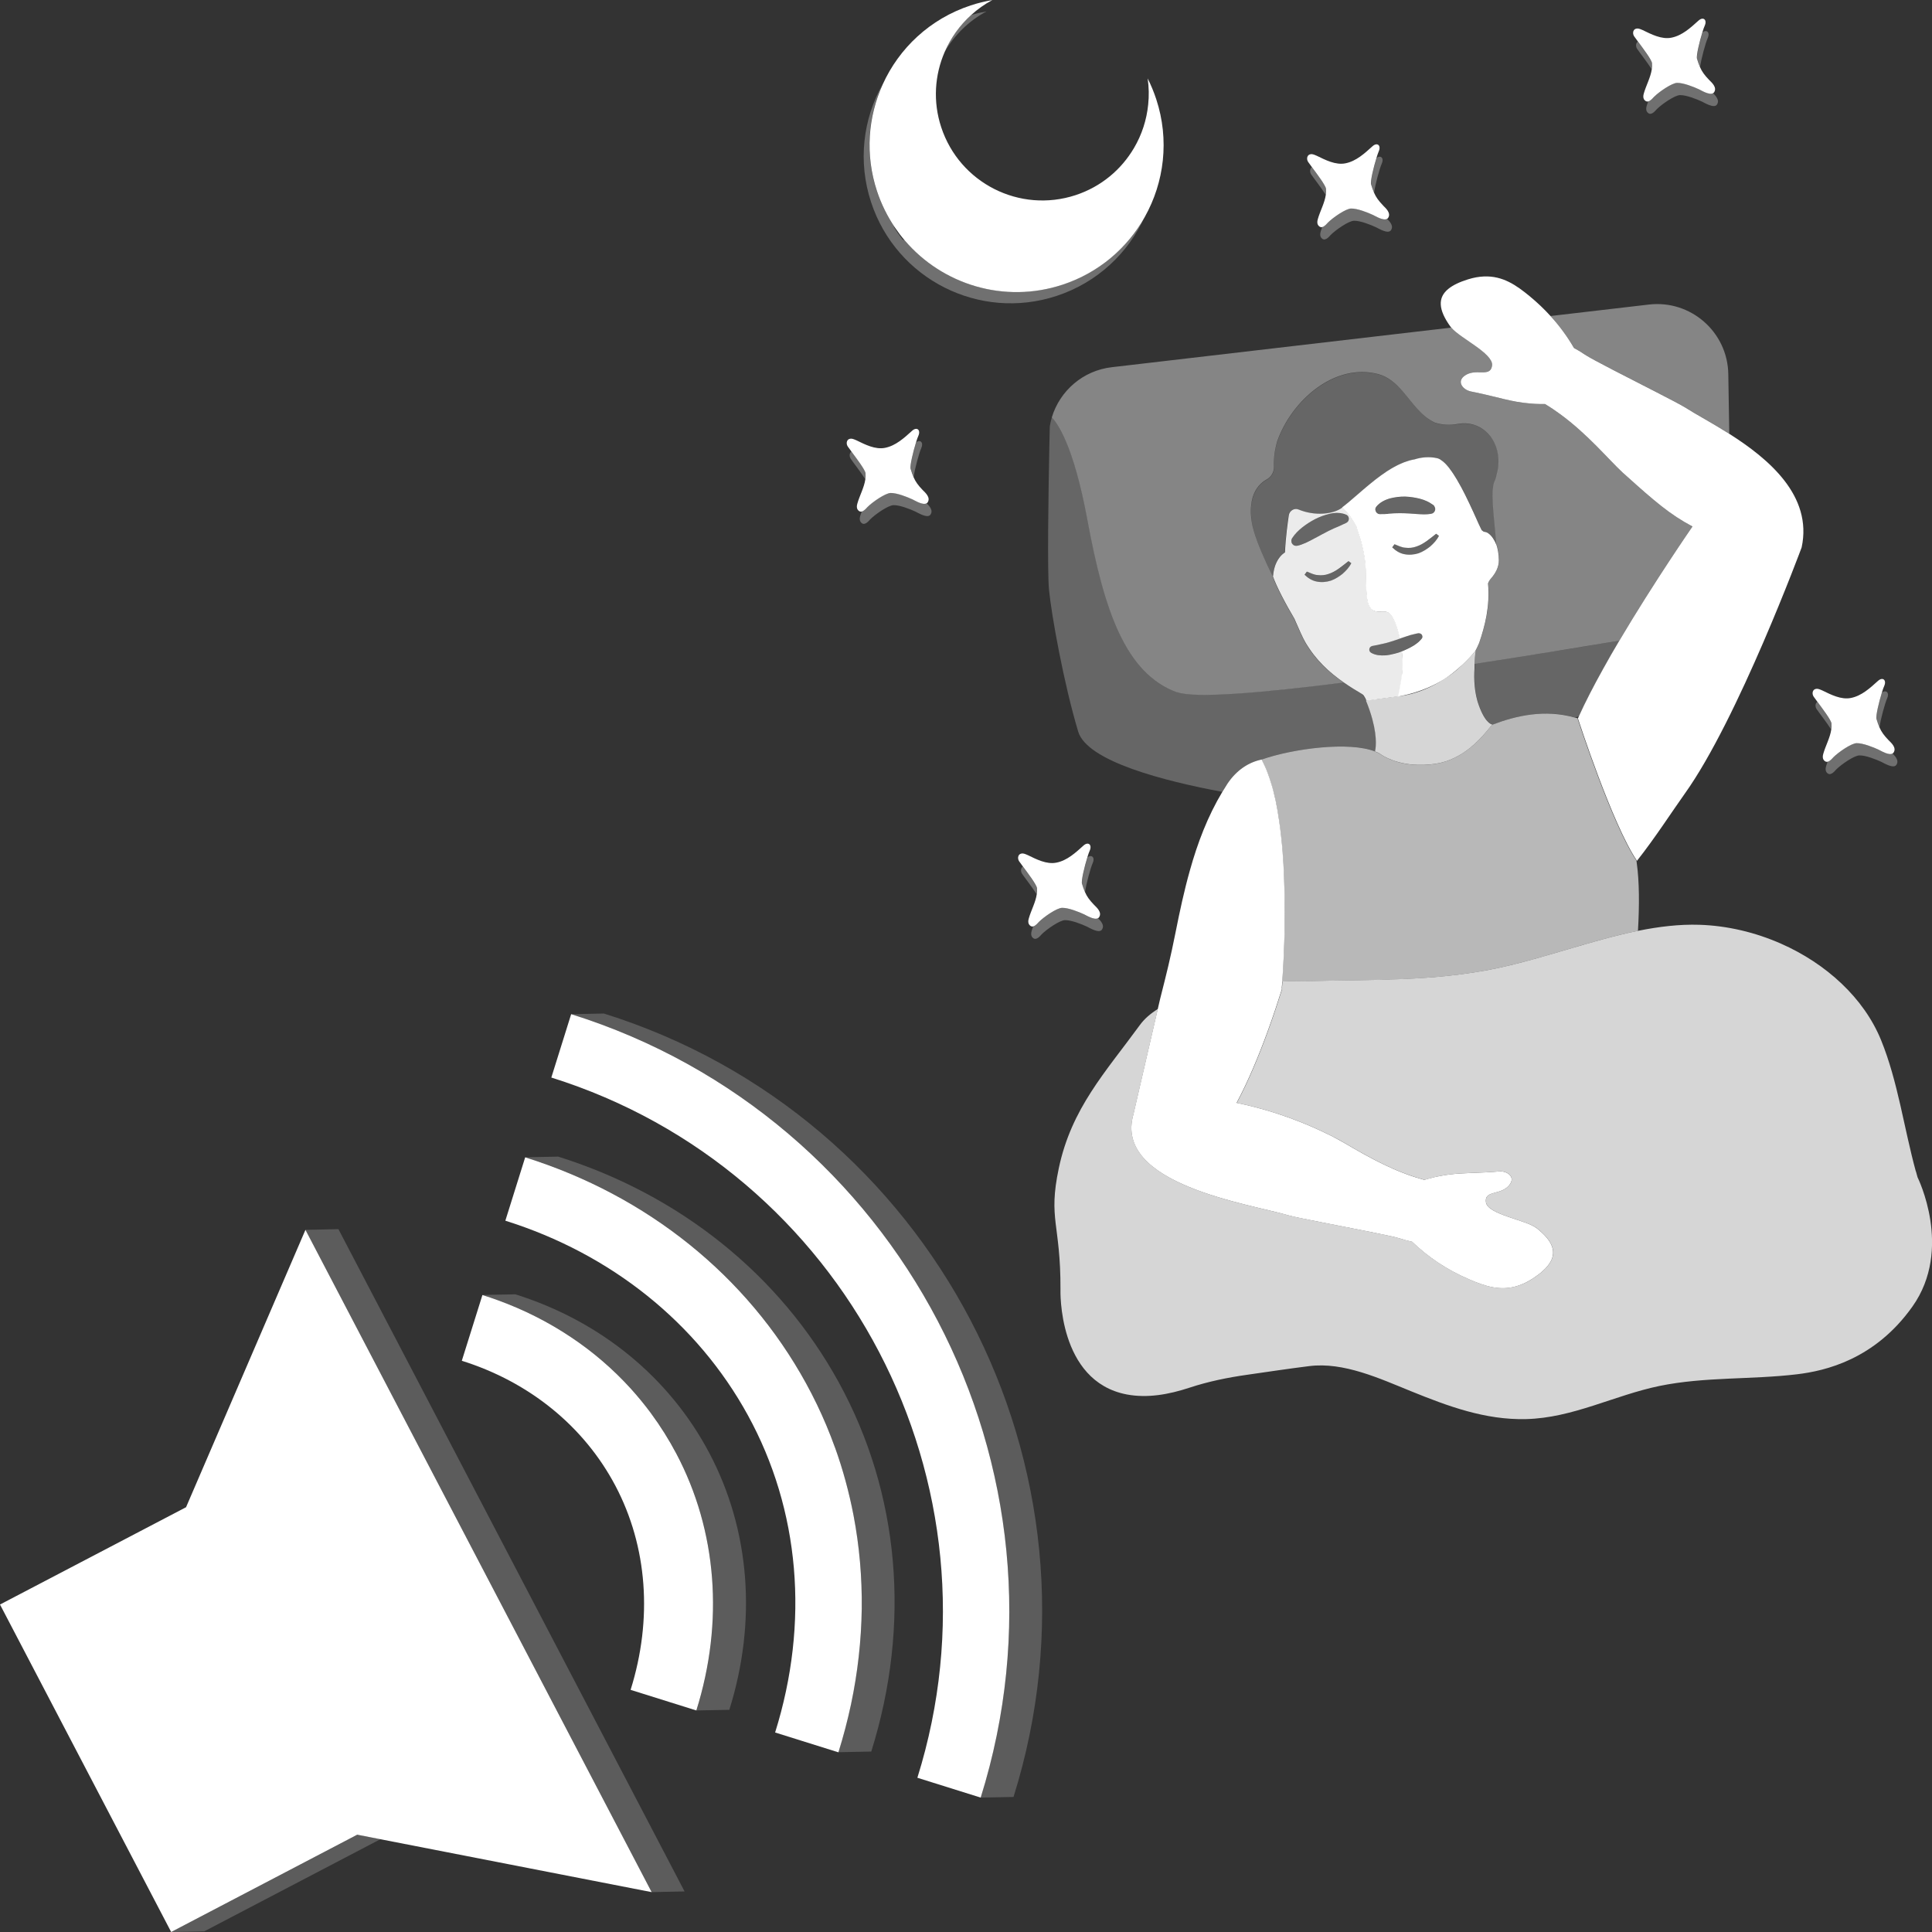 <svg viewBox="0 0 300 300" xmlns="http://www.w3.org/2000/svg"><rect x="0" y="0" width="300" height="300" fill="#333333" stroke="none"/><g fill="#fff"><path d="m 263.83 13.87 c -.85 -.4 -2.44 -1.03 -3.42 -1.01 -.79 .01 -2.79 1.39 -3.62 2.2 -.11 .11 -.47 .58 -.86 .68 -.08 .22 -.16 .44 -.22 .65 -.07 .24 -.25 .88 .28 1.21 .52 .32 1.12 -.49 1.26 -.63 .82 -.82 2.82 -2.19 3.62 -2.2 .98 -.02 2.58 .62 3.42 1.01 .32 .15 1.85 1.1 2.3 .48 .51 -.7 -.21 -1.41 -.6 -1.81 -.56 .35 -1.86 -.45 -2.16 -.59 z" opacity=".3"/><path d="m 256.51 9.82 c -.05 -.52 -1.35 -2.24 -2.18 -3.36 -.36 .23 -.35 .76 -.13 1.11 .36 .54 1.58 2.09 2.27 3.18 .04 -.31 .07 -.62 .03 -.93 z" opacity=".3"/><path d="m 263.52 9.12 c .16 .52 .3 .94 .47 1.31 .15 -1.25 .87 -3.84 1.19 -4.53 .38 -.85 -.14 -1.37 -.81 -.9 -.44 1.42 -.98 3.65 -.84 4.12 z" opacity=".3"/><path d="m 246.11 55.06 c 1.1 .74 6.6 3.52 10.79 5.67 .01 .01 .03 .01 .04 .02 2.31 1.19 4.22 2.18 4.76 2.53 1.58 1.01 4.12 2.36 6.82 4.07 l -.15 -9.25 c -.1 -6.55 -5.84 -11.57 -12.34 -10.81 l -15.26 1.78 c 1.4 1.54 2.6 3.19 3.64 4.96 .52 .28 1.08 .62 1.7 1.03 z" opacity=".4"/><path d="m 182.76 107.47 c 2.73 1.01 13.24 .12 25.87 -1.49 -2.3 -1.6 -4.38 -3.5 -5.99 -6.27 -.36 -.63 -1.03 -2.11 -1.65 -3.55 .01 0 .01 .01 .02 .01 -1.39 -2.35 -2.84 -5.04 -3.47 -6.88 -.28 -.56 -.56 -1.13 -.83 -1.72 -1.08 -2.33 -2.07 -4.79 -2.34 -6.54 -.15 -.95 -.17 -1.77 -.1 -2.48 .17 -1.9 .97 -3.02 1.79 -3.68 .22 -.17 .43 -.32 .64 -.43 .7 -.39 1.13 -1.12 1.11 -1.91 -.05 -1.37 .14 -2.73 .52 -4.02 2.24 -6.32 8.92 -12.25 15.76 -10.4 1.57 .45 2.7 1.49 3.73 2.68 1.53 1.76 2.84 3.85 5 4.84 1.12 .36 2.34 .43 3.54 .2 3.33 -.62 6.14 1.88 6.32 5.48 .01 .28 .01 .57 -.01 .86 v .01 c -.02 .29 -.05 .58 -.11 .88 -.01 .07 -.04 .15 -.05 .22 -.05 .23 -.1 .46 -.16 .7 -.09 .32 -.2 .64 -.34 .96 -.12 .29 -.18 .7 -.22 1.19 -.08 1.22 .06 2.98 .23 4.78 .12 1.25 .25 2.51 .33 3.62 0 -.03 -.01 -.06 -.01 -.1 .26 .73 .42 1.6 .42 2.54 .01 1.12 -.57 2.09 -1.21 2.82 -.24 .27 -.38 .53 -.47 .78 .32 3.57 -.46 6.55 -1.38 9.25 0 0 -.45 1.04 -.65 1.32 .04 -.05 .08 -.1 .12 -.15 -.13 .73 -.17 1.53 -.19 2.1 8.21 -1.25 16.13 -2.55 22.47 -3.61 5.39 -9.1 11.36 -17.73 11.36 -17.73 -3.47 -1.82 -5.96 -3.98 -10.23 -7.82 -.22 -.2 -.44 -.39 -.66 -.59 -2.18 -2.03 -5.36 -5.89 -9.67 -9.04 -.75 -.55 -1.52 -1.07 -2.34 -1.56 -.49 0 -1.01 0 -1.57 -.03 -.28 -.01 -.53 -.04 -.78 -.06 -2.86 -.23 -4.8 -.95 -8.37 -1.7 -.26 -.05 -.5 -.11 -.78 -.16 -.68 -.14 -1.31 -.58 -1.51 -1.12 -.17 -.45 -.05 -.95 .62 -1.39 .18 -.12 .36 -.2 .54 -.27 1.65 -.62 3.44 .5 3.64 -1.33 .08 -1.86 -4.92 -4.14 -6.34 -5.81 l -52.73 6.15 c -4.49 .52 -8.05 3.68 -9.3 7.77 .84 .86 3.37 4.27 5.51 15.86 2.61 14.14 5.91 23.88 13.91 26.83 z" opacity=".4"/><path d="m 231.11 82.81 c -.09 -.05 -.18 -.11 -.27 -.14 -.02 -.01 -.03 -.01 -.05 -.02 -.12 -.04 -.24 -.07 -.37 -.08 -.01 0 -.03 -.01 -.05 -.02 -.06 -.04 -.16 -.11 -.24 -.18 -.02 -.02 -.03 -.03 -.04 -.04 -.01 -.02 -.03 -.03 -.04 -.05 -.11 -.21 -.26 -.52 -.43 -.9 -.11 -.24 -.23 -.51 -.36 -.8 v -.01 c -.11 -.25 -.23 -.52 -.36 -.79 -.02 -.05 -.05 -.11 -.07 -.16 -.39 -.86 -.85 -1.83 -1.33 -2.8 -.39 -.78 -.81 -1.57 -1.24 -2.29 0 0 0 0 0 -.01 -.39 -.65 -.78 -1.26 -1.18 -1.77 0 0 0 0 0 -.01 -.15 -.2 -.31 -.38 -.46 -.55 -.02 -.03 -.05 -.05 -.07 -.08 -.13 -.14 -.26 -.26 -.39 -.37 -.04 -.03 -.08 -.07 -.11 -.1 -.12 -.1 -.24 -.18 -.35 -.25 -.04 -.02 -.08 -.05 -.12 -.08 -.15 -.08 -.3 -.14 -.45 -.17 -.61 -.13 -1.2 -.17 -1.78 -.13 s -1.14 .14 -1.69 .32 h -.01 c -.27 .04 -.54 .11 -.81 .18 -.09 .03 -.18 .06 -.27 .09 -.19 .06 -.37 .12 -.56 .19 -.1 .04 -.21 .09 -.31 .13 -.17 .07 -.35 .15 -.52 .23 -.11 .05 -.21 .11 -.32 .16 -.17 .09 -.35 .18 -.52 .28 -.1 .06 -.2 .11 -.3 .17 -.18 .11 -.37 .22 -.55 .34 -.09 .06 -.17 .11 -.26 .17 -.2 .14 -.4 .27 -.6 .42 -.06 .04 -.12 .09 -.19 .13 -.24 .18 -.48 .35 -.72 .54 -.02 .01 -.04 .03 -.06 .04 -.33 .26 -.66 .52 -.98 .79 -.14 .12 -.28 .23 -.42 .35 -.19 .16 -.38 .32 -.57 .48 -.17 .15 -.35 .3 -.52 .45 -.12 .1 -.24 .21 -.36 .31 -.44 .38 -.87 .75 -1.27 1.09 -.01 .01 -.02 .02 -.03 .03 -.16 .14 -.32 .27 -.48 .39 -.04 .03 -.07 .06 -.11 .09 -.14 .12 -.28 .22 -.42 .33 -.03 .02 -.06 .05 -.09 .07 .81 .79 1.6 1.8 2.24 3.08 -.07 .02 .77 2.27 .7 2.29 0 0 .62 2.07 .71 4.27 v .01 c 0 .19 .01 .37 .01 .56 v .1 .02 c .01 .59 .02 1.17 .04 1.75 0 .11 .01 .22 .02 .32 .03 .6 .07 1.19 .15 1.79 .1 .75 .36 1.59 1.05 1.88 .68 .28 1.53 -.08 2.19 .25 .37 .19 .61 .55 .8 .92 .22 .42 .42 .91 .59 1.44 s .32 1.11 .45 1.7 c .33 -.11 .67 -.22 1 -.34 .44 -.16 .91 -.29 1.39 -.39 .17 -.04 .33 -.08 .5 -.1 h .03 c .09 -.01 .18 .01 .27 .05 .04 .02 .09 .04 .13 .07 .06 .05 .1 .1 .13 .16 s .05 .13 .06 .19 c .01 .07 0 .14 -.02 .2 -.02 .07 -.05 .13 -.1 .18 -.12 .14 -.24 .28 -.37 .4 s -.26 .24 -.4 .34 c -.14 .11 -.28 .2 -.43 .3 -.14 .09 -.29 .18 -.45 .26 -.15 .08 -.31 .16 -.47 .24 -.32 .15 -.64 .3 -.96 .43 .05 .41 .08 .81 .09 1.2 .03 .6 .03 1.17 0 1.68 -.02 .22 -.05 .48 -.08 .75 -.19 1.43 -.59 3.33 -.6 3.37 l .19 -.03 c 2.11 -.39 4.59 -1.16 7.01 -2.67 .09 -.06 .18 -.13 .28 -.19 .75 -.51 1.52 -1.13 2.29 -1.83 .06 -.06 .12 -.1 .18 -.16 .67 -.62 1.34 -1.31 2 -2.11 .2 -.28 .65 -1.32 .65 -1.32 .92 -2.7 1.69 -5.68 1.38 -9.25 .09 -.25 .23 -.51 .47 -.78 .64 -.73 1.22 -1.7 1.21 -2.82 -.01 -.94 -.16 -1.81 -.42 -2.54 0 .03 .01 .06 .01 .1 -.14 -.39 -.33 -.71 -.52 -1 -.22 -.32 -.46 -.57 -.72 -.74 z m -15.55 -3.02 c -.39 .03 -.79 .05 -1.25 .04 h -.06 c -.15 0 -.3 -.06 -.43 -.16 -.1 -.08 -.16 -.19 -.21 -.31 -.05 -.14 -.07 -.29 -.03 -.43 .03 -.09 .07 -.17 .13 -.25 .14 -.17 .28 -.32 .45 -.45 .32 -.27 .69 -.47 1.07 -.63 .19 -.08 .39 -.14 .58 -.2 .38 -.1 .76 -.17 1.14 -.22 .42 -.05 .84 -.08 1.25 -.07 .79 .03 1.56 .15 2.3 .34 .37 .1 .73 .22 1.07 .38 .27 .12 .53 .28 .78 .45 .07 .05 .14 .09 .21 .14 .11 .08 .18 .2 .23 .33 .02 .06 .05 .11 .06 .17 .04 .24 -.04 .47 -.19 .63 -.05 .06 -.11 .1 -.17 .14 -.04 .03 -.1 .04 -.14 .05 -.05 .02 -.09 .05 -.14 .05 h -.01 c -.38 .06 -.74 .08 -1.09 .08 -.19 0 -.37 -.01 -.55 -.02 -.16 -.01 -.32 -.02 -.47 -.03 -.22 -.02 -.42 -.02 -.63 -.04 -.44 -.03 -.89 -.07 -1.32 -.08 -.5 -.02 -.99 -.02 -1.47 0 -.13 .01 -.27 0 -.4 .02 -.23 .02 -.46 .04 -.7 .05 z m 6.57 5.03 c -.55 .44 -1.15 .83 -1.85 1.09 -.7 .22 -1.48 .29 -2.22 .14 -.75 -.14 -1.38 -.57 -1.88 -1.06 l .36 -.48 c .59 .23 1.12 .51 1.7 .54 .56 .07 1.13 .02 1.68 -.18 1.13 -.36 2.09 -1.21 3.09 -1.99 l .43 .32 c -.32 .65 -.79 1.15 -1.32 1.62 z"/><path d="m 213.71 116.76 c .17 .07 .34 .15 .49 .23 .01 .01 1.81 1.46 5.22 1.74 1.02 .08 2.18 .07 3.49 -.13 2.16 -.33 3.93 -1.33 5.31 -2.43 2.08 -1.66 3.27 -3.53 3.54 -3.65 -.26 -.04 -1.31 -.41 -2.32 -3.57 -.03 -.1 -.05 -.21 -.08 -.31 -.19 -.69 -.3 -1.4 -.37 -2.11 -.09 -.95 -.09 -1.88 -.03 -2.72 0 0 0 -.29 .01 -.72 .02 -.56 .07 -1.37 .19 -2.1 -.04 .05 -.08 .1 -.12 .15 -.66 .8 -1.33 1.48 -2 2.11 0 0 -.06 .06 -.16 .16 -.3 .29 -.99 .92 -1.74 1.44 -.2 .14 -.39 .26 -.58 .39 -.07 .05 -.14 .1 -.2 .14 -.02 .02 -.05 .03 -.07 .04 -2.55 1.67 -4.81 2.3 -6.09 2.54 -.07 .01 -.16 .03 -.23 .04 -.04 .01 -.07 .01 -.1 .02 -.16 .03 -.29 .04 -.4 .06 -.02 0 -.05 .01 -.07 .01 -.12 .01 -.2 .02 -.25 .02 s 0 0 0 0 c -.03 0 -.06 0 -.06 0 l -4.99 .67 c .45 1.09 .77 2.06 1 2.91 .84 3.11 .48 4.72 .41 4.98 l .06 .03 .12 .06 z" opacity=".8"/><path d="m 217.72 104.75 c .04 -.27 .07 -.53 .08 -.75 .04 -.5 .03 -1.07 0 -1.68 -.02 -.39 -.05 -.79 -.09 -1.2 -.04 .02 -.08 .03 -.12 .05 -.12 .05 -.23 .1 -.36 .14 -.23 .08 -.47 .13 -.71 .2 -.45 .12 -.91 .21 -1.39 .25 -.36 .03 -.75 .02 -1.12 -.03 -.19 -.03 -.38 -.07 -.56 -.13 -.19 -.06 -.37 -.14 -.54 -.24 -.14 -.08 -.25 -.22 -.28 -.39 -.04 -.23 .06 -.46 .25 -.58 .02 -.01 .05 -.02 .07 -.03 .05 -.02 .09 -.05 .14 -.06 h .02 l .06 -.01 c .37 -.07 .72 -.14 1.07 -.22 .21 -.05 .42 -.09 .64 -.14 .29 -.06 .57 -.14 .87 -.23 .29 -.09 .58 -.18 .88 -.28 .26 -.08 .52 -.18 .78 -.27 -.12 -.59 -.27 -1.17 -.45 -1.7 -.17 -.53 -.37 -1.02 -.59 -1.44 -.19 -.37 -.43 -.73 -.8 -.92 -.66 -.33 -1.51 .03 -2.19 -.25 -.7 -.29 -.95 -1.13 -1.05 -1.88 -.08 -.59 -.12 -1.19 -.15 -1.79 -.01 -.11 -.01 -.22 -.02 -.32 -.02 -.58 -.03 -1.17 -.04 -1.75 0 -.01 0 -.01 0 -.02 0 -.03 0 -.07 0 -.1 0 -.19 -.01 -.38 -.01 -.56 -.09 -2.2 -.71 -4.27 -.71 -4.27 .07 -.02 -.77 -2.27 -.7 -2.29 -.64 -1.29 -1.43 -2.3 -2.24 -3.08 -.03 .02 -.06 .04 -.08 .06 -1.39 1.03 -4.23 1.32 -6.76 .27 -.66 -.27 -1.4 .21 -1.5 .92 -.16 1.16 -.47 3.21 -.59 5.74 -.59 .39 -1.01 .92 -1.3 1.52 -.33 .68 -.5 1.44 -.55 2.2 -.03 -.07 -.07 -.14 -.1 -.2 .64 1.84 2.08 4.53 3.47 6.88 -.01 0 -.01 -.01 -.02 -.01 .62 1.44 1.28 2.92 1.65 3.55 1.62 2.77 3.69 4.67 5.99 6.27 .93 .65 1.9 1.25 2.89 1.83 .13 .07 .29 .3 .46 .63 .05 .12 .1 .24 .15 .36 l 4.99 -.67 c .01 -.04 .41 -1.94 .6 -3.37 z m -16.28 -20.01 s 0 0 0 0 c -.2 .04 -.41 .01 -.59 -.1 -.01 -.01 -.01 -.01 -.02 -.02 h .01 s 0 0 0 0 c -.17 -.12 -.28 -.29 -.31 -.48 0 -.02 0 -.03 0 -.05 -.01 -.08 -.02 -.16 0 -.24 .02 -.1 .05 -.19 .11 -.28 .43 -.67 .98 -1.2 1.58 -1.68 .61 -.47 1.26 -.9 1.97 -1.27 .71 -.36 1.47 -.65 2.29 -.84 .2 -.05 .41 -.08 .62 -.11 .64 -.07 1.31 -.02 1.94 .26 .14 .06 .26 .17 .33 .32 .09 .17 .09 .36 .04 .53 -.06 .17 -.18 .31 -.35 .4 l -.08 .04 c -.32 .16 -.62 .3 -.92 .43 s -.59 .26 -.89 .38 c -.3 .13 -.6 .27 -.89 .42 -.3 .15 -.6 .31 -.9 .47 l -1.85 .99 c -.25 .13 -.5 .25 -.75 .37 -.25 .1 -.5 .2 -.75 .3 -.19 .06 -.38 .12 -.57 .16 z m 7.08 4.33 c -.55 .44 -1.15 .83 -1.85 1.09 -.7 .22 -1.48 .3 -2.22 .14 -.75 -.14 -1.38 -.57 -1.88 -1.06 l .36 -.48 c .59 .23 1.12 .51 1.7 .54 .56 .07 1.13 .02 1.68 -.18 1.13 -.36 2.09 -1.21 3.09 -1.99 l .43 .32 c -.32 .65 -.79 1.15 -1.32 1.62 z" opacity=".9"/><path d="m 198.19 87.3 s 0 0 0 0 c .29 -.6 .71 -1.12 1.3 -1.52 .13 -2.53 .43 -4.57 .6 -5.74 .1 -.71 .85 -1.2 1.5 -.92 2.53 1.06 5.37 .77 6.76 -.27 .05 -.04 .11 -.09 .17 -.13 .14 -.1 .28 -.21 .42 -.33 .04 -.03 .07 -.06 .11 -.09 .16 -.13 .31 -.26 .48 -.39 .01 -.01 .02 -.02 .03 -.03 .4 -.34 .83 -.71 1.27 -1.09 .12 -.1 .24 -.21 .36 -.31 .17 -.15 .34 -.3 .52 -.45 .19 -.16 .38 -.32 .57 -.48 .14 -.12 .28 -.23 .42 -.35 .07 -.05 .13 -.11 .19 -.16 .26 -.21 .52 -.42 .79 -.63 .02 -.01 .04 -.03 .06 -.04 .24 -.18 .48 -.36 .72 -.54 .06 -.05 .12 -.09 .19 -.13 .2 -.14 .4 -.28 .6 -.42 .09 -.06 .17 -.11 .26 -.17 .18 -.12 .36 -.23 .55 -.34 .1 -.06 .2 -.12 .3 -.17 .17 -.1 .35 -.19 .52 -.28 .11 -.05 .21 -.11 .32 -.16 .17 -.08 .35 -.16 .52 -.23 .1 -.04 .21 -.09 .31 -.13 .19 -.07 .37 -.13 .56 -.19 l .27 -.09 c .27 -.08 .54 -.14 .81 -.18 h .01 c .55 -.17 1.11 -.28 1.69 -.32 s 1.17 0 1.78 .13 c .15 .03 .3 .09 .45 .17 .04 .02 .08 .05 .12 .08 .12 .07 .24 .15 .35 .25 .04 .03 .08 .06 .11 .1 .13 .11 .26 .24 .39 .37 .02 .03 .05 .05 .07 .08 .15 .17 .31 .35 .46 .55 .4 .51 .79 1.11 1.18 1.77 v .01 c .43 .72 .84 1.51 1.24 2.29 .49 .97 .94 1.94 1.33 2.8 .02 .05 .05 .11 .07 .16 .13 .27 .25 .54 .36 .79 v .01 c 0 .01 .01 .01 .01 .02 0 0 0 -.01 -.01 -.01 .13 .29 .25 .56 .36 .8 .17 .38 .32 .69 .43 .9 .01 .02 .03 .03 .04 .05 s .03 .03 .04 .04 c .07 .07 .17 .15 .24 .18 .03 .01 .05 .02 .05 .02 .13 .01 .25 .03 .37 .08 .02 .01 .03 .01 .05 .02 .09 .04 .18 .09 .27 .14 .14 .09 .28 .19 .41 .33 .11 .12 .21 .27 .31 .41 .2 .29 .38 .61 .52 1 -.08 -1.11 -.21 -2.37 -.33 -3.62 -.17 -1.8 -.31 -3.56 -.23 -4.78 .03 -.5 .1 -.91 .22 -1.19 .13 -.32 .24 -.65 .34 -.96 .07 -.24 .12 -.47 .16 -.7 .02 -.07 .04 -.15 .05 -.22 .05 -.3 .09 -.59 .11 -.88 v -.01 c .02 -.29 .02 -.58 .01 -.86 -.18 -3.6 -2.99 -6.1 -6.32 -5.48 -1.21 .22 -2.43 .15 -3.54 -.2 -2.16 -1 -3.47 -3.08 -5 -4.84 -1.03 -1.19 -2.17 -2.23 -3.73 -2.68 -6.84 -1.85 -13.52 4.07 -15.76 10.4 -.39 1.29 -.57 2.65 -.52 4.02 .03 .79 -.41 1.52 -1.11 1.91 -.21 .11 -.42 .26 -.64 .43 -.81 .65 -1.61 1.78 -1.79 3.68 -.06 .71 -.04 1.53 .1 2.48 .27 1.75 1.25 4.21 2.34 6.54 .27 .59 .55 1.16 .83 1.72 .03 .07 .07 .14 .1 .2 .05 -.76 .22 -1.53 .55 -2.2 z" opacity=".25"/><path d="m 228.98 103.81 c -.06 .84 -.06 1.77 .03 2.72 .07 .71 .17 1.42 .37 2.11 .03 .1 .04 .21 .08 .31 1.01 3.16 2.07 3.52 2.32 3.57 0 0 .01 -.01 .01 -.01 3.69 -1.41 8.1 -2.41 12.77 -1.1 h .01 l .62 -.18 c 1.02 -2.26 2.32 -4.78 3.77 -7.37 .81 -1.45 1.66 -2.93 2.52 -4.39 -6.34 1.07 -14.26 2.36 -22.47 3.61 -.02 .43 -.01 .72 -.01 .72 z" opacity=".25"/><path d="m 212.13 108.79 c -.05 -.12 -.09 -.24 -.15 -.36 -.18 -.32 -.34 -.55 -.46 -.63 -.99 -.58 -1.95 -1.18 -2.89 -1.83 -12.64 1.61 -23.14 2.5 -25.87 1.49 -8 -2.96 -11.3 -12.69 -13.91 -26.83 -2.14 -11.59 -4.67 -15 -5.51 -15.86 -.14 .47 -.25 .95 -.33 1.44 -.02 .83 -.04 1.93 -.07 3.21 -.14 6.99 -.33 19.31 -.05 22.16 .4 4.05 2.29 14.53 4.53 22.02 1.39 4.63 13.41 7.69 22.38 9.36 .24 -.41 .49 -.81 .75 -1.21 1.44 -2.2 3.39 -3.41 5.35 -3.8 0 0 0 -.01 -.01 -.01 4.93 -1.72 13.68 -2.84 17.64 -1.26 .07 -.26 .44 -1.86 -.41 -4.98 -.23 -.86 -.56 -1.83 -1 -2.91 z" opacity=".25"/><path d="m 220.71 98.43 c -.04 -.03 -.08 -.05 -.13 -.07 -.09 -.04 -.18 -.06 -.27 -.05 h -.03 c -.17 .02 -.34 .07 -.5 .1 -.48 .1 -.95 .23 -1.39 .39 -.34 .12 -.67 .23 -1 .34 -.26 .09 -.53 .18 -.78 .27 -.29 .1 -.59 .19 -.88 .28 s -.58 .17 -.87 .23 c -.22 .05 -.43 .1 -.64 .14 -.35 .08 -.7 .15 -1.07 .22 l -.06 .01 h -.02 c -.05 .01 -.1 .04 -.14 .06 -.02 .01 -.05 .01 -.07 .03 -.19 .12 -.29 .35 -.25 .58 .03 .17 .14 .31 .28 .39 .18 .1 .36 .18 .54 .24 .19 .06 .37 .1 .56 .13 .38 .06 .76 .06 1.12 .03 .48 -.04 .94 -.13 1.39 -.25 .24 -.06 .48 -.12 .71 -.2 .12 -.04 .24 -.09 .36 -.14 .04 -.02 .08 -.03 .12 -.05 .33 -.13 .65 -.28 .96 -.43 .16 -.08 .32 -.15 .47 -.24 .15 -.08 .3 -.17 .45 -.26 s .29 -.19 .43 -.3 .27 -.22 .4 -.34 .25 -.26 .37 -.4 c .05 -.06 .08 -.12 .1 -.18 .02 -.07 .03 -.13 .02 -.2 s -.03 -.13 -.06 -.19 -.08 -.12 -.13 -.16 z" opacity=".25"/><path d="m 213.83 79.66 c .13 .1 .28 .15 .43 .16 h .06 c .46 .01 .86 -.01 1.25 -.04 .23 -.02 .47 -.04 .7 -.05 .13 -.01 .27 -.01 .4 -.02 .48 -.02 .97 -.02 1.47 0 .43 .01 .87 .05 1.32 .08 .21 .02 .42 .02 .63 .04 .16 .01 .31 .02 .47 .03 .18 .01 .36 .02 .55 .02 .35 0 .71 -.02 1.09 -.07 h .01 c .05 -.01 .1 -.04 .14 -.05 .05 -.02 .1 -.03 .14 -.05 .06 -.04 .12 -.09 .17 -.14 .15 -.17 .23 -.4 .19 -.63 -.01 -.06 -.04 -.12 -.06 -.17 -.05 -.13 -.13 -.25 -.23 -.33 -.07 -.05 -.14 -.09 -.21 -.14 -.25 -.17 -.51 -.32 -.78 -.45 -.35 -.16 -.7 -.28 -1.07 -.38 -.74 -.19 -1.51 -.32 -2.3 -.34 -.41 -.01 -.83 .02 -1.25 .07 -.38 .05 -.76 .12 -1.14 .22 -.2 .05 -.39 .12 -.58 .2 -.38 .16 -.75 .36 -1.07 .63 -.16 .13 -.31 .28 -.45 .45 -.06 .08 -.1 .16 -.13 .25 -.04 .14 -.03 .29 .03 .43 .04 .12 .1 .23 .21 .31 z" opacity=".25"/><path d="m 200.51 84.14 c .04 .19 .15 .36 .31 .48 s 0 0 0 0 c .01 .01 .01 .01 .02 .02 .18 .12 .4 .15 .59 .1 .2 -.05 .39 -.1 .57 -.16 l .75 -.3 c .26 -.12 .51 -.24 .76 -.37 l 1.84 -.98 h .01 c .3 -.16 .6 -.32 .9 -.47 s .59 -.29 .89 -.42 .59 -.25 .89 -.38 .6 -.27 .92 -.43 l .08 -.04 c .17 -.09 .29 -.23 .35 -.4 s .05 -.36 -.04 -.53 c -.07 -.15 -.19 -.26 -.33 -.32 -.63 -.28 -1.3 -.33 -1.94 -.26 -.21 .02 -.42 .06 -.62 .11 -.82 .19 -1.58 .48 -2.29 .84 -.7 .37 -1.35 .8 -1.97 1.27 -.61 .47 -1.15 1.01 -1.58 1.68 -.06 .09 -.09 .18 -.11 .28 -.02 .08 -.01 .16 0 .24 v .05 z" opacity=".25"/><path d="m 219.93 84.87 c -.55 .2 -1.12 .25 -1.68 .18 -.58 -.04 -1.11 -.32 -1.7 -.54 l -.36 .48 c .5 .49 1.13 .92 1.88 1.06 .74 .15 1.51 .08 2.22 -.14 .69 -.26 1.3 -.65 1.85 -1.09 .53 -.47 1 -.97 1.32 -1.62 l -.43 -.32 c -1 .79 -1.96 1.63 -3.09 1.99 z" opacity=".25"/><path d="m 206.32 89.13 c -.55 .2 -1.12 .25 -1.68 .18 -.58 -.04 -1.11 -.32 -1.7 -.54 l -.36 .48 c .5 .49 1.13 .92 1.88 1.06 .74 .15 1.51 .08 2.22 -.14 .69 -.26 1.3 -.65 1.85 -1.09 .53 -.47 1 -.97 1.32 -1.62 l -.43 -.32 c -1 .79 -1.96 1.63 -3.09 1.99 z" opacity=".25"/><path d="m 231.7 56.68 c -.2 1.84 -1.99 .72 -3.64 1.33 -.18 .07 -.36 .15 -.54 .27 -.67 .44 -.79 .95 -.62 1.39 .2 .54 .83 .98 1.51 1.12 .28 .06 .52 .11 .78 .16 3.57 .75 5.52 1.47 8.37 1.7 .26 .02 .51 .05 .78 .06 .55 .03 1.08 .03 1.57 .03 .82 .49 1.59 1.01 2.34 1.56 4.31 3.15 7.49 7.01 9.67 9.04 .22 .21 .44 .39 .66 .59 4.27 3.84 6.76 6 10.23 7.82 0 0 -5.97 8.63 -11.36 17.73 -.87 1.46 -1.72 2.94 -2.52 4.39 -1.44 2.59 -2.75 5.11 -3.77 7.37 -.05 .1 -.1 .21 -.14 .32 .1 .29 5.35 16.47 9.14 22.06 0 .02 .01 .05 .01 .07 2.74 -3.45 5.49 -7.71 7.45 -10.46 8.24 -11.5 18.14 -38.23 18.14 -38.23 1.73 -8.03 -5.14 -13.77 -11.24 -17.64 -2.7 -1.71 -5.25 -3.06 -6.82 -4.07 -.55 -.35 -2.46 -1.35 -4.76 -2.53 -.01 -.01 -.03 -.01 -.04 -.02 -4.2 -2.15 -9.69 -4.93 -10.79 -5.67 -.62 -.42 -1.18 -.76 -1.7 -1.03 -1.03 -1.77 -2.23 -3.42 -3.64 -4.96 -.98 -1.08 -2.06 -2.11 -3.26 -3.1 -2.05 -1.68 -4.15 -3.17 -7.08 -3.05 -.77 .03 -1.59 .17 -2.48 .45 -1.32 .41 -2.32 .89 -3.03 1.46 -1.69 1.36 -1.6 3.23 .3 5.87 .04 .05 .09 .11 .14 .17 1.42 1.67 6.42 3.95 6.34 5.81 z"/><path d="m 245.02 111.55 s -.01 -.01 -.01 -.01 c -.16 -.05 -.31 -.08 -.47 -.12 0 0 0 0 -.01 0 -4.67 -1.31 -9.07 -.31 -12.77 1.1 0 0 -.01 .01 -.01 .01 -.27 .12 -1.46 2 -3.54 3.65 -1.38 1.1 -3.15 2.1 -5.31 2.43 -1.31 .2 -2.47 .22 -3.49 .13 -3.41 -.28 -5.21 -1.74 -5.22 -1.74 -.13 -.07 -.28 -.14 -.43 -.2 -.02 -.01 -.04 -.02 -.07 -.03 -.06 -.03 -.11 -.06 -.17 -.08 -3.97 -1.59 -12.71 -.47 -17.64 1.26 0 0 0 .01 .01 .01 s 0 0 0 .01 c .2 .35 .38 .74 .55 1.13 .07 .16 .14 .32 .21 .49 .08 .2 .16 .4 .23 .61 .17 .46 .33 .93 .48 1.43 .13 .42 .25 .85 .37 1.3 .12 .44 .22 .89 .32 1.35 v .01 c .01 .03 .02 .06 .02 .1 .01 .03 .01 .06 .02 .09 .1 .48 .2 .98 .28 1.48 .09 .48 .16 .97 .23 1.47 .24 1.63 .43 3.32 .56 5.04 v .07 c .04 .54 .08 1.08 .11 1.61 0 .05 .01 .1 .01 .15 .01 .16 .02 .31 .02 .47 .02 .44 .05 .88 .06 1.32 .01 .2 .02 .39 .02 .58 .02 .41 .03 .82 .04 1.22 .01 .19 .01 .37 .01 .56 .01 .46 .02 .91 .02 1.35 0 .12 0 .24 .01 .35 .01 .58 .01 1.16 .01 1.72 s -.01 1.12 -.01 1.66 v .28 c -.01 .45 -.01 .88 -.02 1.31 0 .1 -.01 .2 -.01 .3 -.01 .43 -.02 .86 -.04 1.26 0 .06 0 .13 -.01 .19 -.05 1.45 -.11 2.72 -.17 3.75 0 .04 0 .08 -.01 .11 -.02 .3 -.03 .58 -.05 .83 0 .04 -.01 .08 -.01 .12 -.02 .23 -.03 .45 -.04 .64 0 .03 0 .06 -.01 .09 2.62 -.11 4.37 -.06 4.37 -.06 9.52 -.24 19.04 .06 28.75 -1.95 7.38 -1.53 14.81 -4.38 22.13 -5.86 .23 -3.95 .22 -7.62 -.19 -10.56 -.01 -.09 -.02 -.19 -.04 -.29 0 -.02 -.01 -.05 -.01 -.07 -3.79 -5.59 -9.04 -21.77 -9.14 -22.06 z" opacity=".65"/><path d="m 176.01 172.98 c -3.24 10.98 18.23 13.99 24.07 15.74 .62 .19 2.73 .61 5.28 1.11 .02 0 .03 .01 .05 .01 4.63 .91 10.68 2.06 11.94 2.46 .72 .23 1.34 .4 1.92 .52 2.52 2.41 5.39 4.35 8.86 5.84 2.44 1.05 4.87 1.9 7.64 .97 .73 -.24 1.48 -.6 2.26 -1.11 1.16 -.76 1.99 -1.5 2.51 -2.24 1.25 -1.78 .64 -3.54 -1.91 -5.56 -1.63 -1.29 -7.43 -2.08 -7.88 -3.95 -.31 -1.82 1.71 -1.24 3.13 -2.29 .16 -.12 .31 -.25 .44 -.41 .52 -.61 .5 -1.13 .21 -1.51 -.34 -.46 -1.07 -.72 -1.76 -.66 -.28 .02 -.53 .04 -.79 .06 -.5 .04 -.96 .06 -1.4 .09 -.01 0 -.02 0 -.04 0 -.01 0 -.02 0 -.04 0 -2.77 .14 -4.64 .1 -7.05 .59 -.25 .05 -.5 .1 -.77 .16 s -.53 .13 -.78 .2 -.5 .14 -.73 .21 c -.45 -.12 -.89 -.25 -1.33 -.39 -.46 -.14 -.91 -.3 -1.35 -.46 t 0 0 c -.55 -.2 -1.08 -.41 -1.6 -.63 -.02 -.01 -.05 -.02 -.07 -.03 -.2 -.08 -.38 -.17 -.58 -.25 -.33 -.15 -.66 -.3 -.98 -.45 -.19 -.09 -.38 -.18 -.56 -.27 -.44 -.21 -.87 -.43 -1.28 -.64 -.17 -.09 -.34 -.18 -.51 -.27 -.33 -.18 -.66 -.35 -.98 -.53 -.12 -.06 -.24 -.13 -.35 -.19 -.44 -.25 -.88 -.49 -1.29 -.73 -.03 -.02 -.06 -.04 -.1 -.06 -.48 -.28 -.94 -.54 -1.37 -.79 -.34 -.19 -.66 -.38 -.97 -.55 -.06 -.04 -.13 -.07 -.19 -.1 -.34 -.19 -.67 -.36 -.97 -.52 h -.01 c -.21 -.11 -.41 -.2 -.62 -.3 -.06 -.03 -.12 -.06 -.19 -.09 -5.17 -2.51 -10.02 -3.92 -13.85 -4.71 1.82 -3.41 3.44 -7.32 4.83 -11.13 .82 -2.26 1.56 -4.48 2.21 -6.55 l -.01 -.04 -.02 -.07 s 0 -.04 .01 -.11 c 0 -.01 0 -.02 0 -.03 s 0 -.03 0 -.05 c 0 -.06 .01 -.12 .02 -.2 s .01 -.16 .02 -.26 c .01 -.12 .02 -.24 .03 -.39 0 -.01 0 -.02 0 -.04 0 -.03 0 -.06 .01 -.09 .01 -.19 .03 -.4 .04 -.64 0 -.04 .01 -.08 .01 -.12 .02 -.26 .03 -.53 .05 -.83 0 -.04 0 -.07 .01 -.11 .06 -1.03 .12 -2.3 .17 -3.75 0 -.06 0 -.13 .01 -.19 .01 -.41 .03 -.83 .04 -1.26 0 -.1 .01 -.2 .01 -.3 .01 -.43 .02 -.86 .02 -1.31 0 -.09 0 -.19 0 -.28 .01 -.54 .01 -1.09 .01 -1.66 0 -.56 0 -1.14 -.01 -1.72 0 -.12 0 -.24 -.01 -.35 -.01 -.45 -.01 -.9 -.02 -1.35 0 -.19 -.01 -.37 -.01 -.56 -.01 -.41 -.02 -.81 -.04 -1.22 -.01 -.2 -.01 -.39 -.02 -.58 -.02 -.44 -.04 -.88 -.06 -1.32 -.01 -.16 -.02 -.31 -.02 -.47 -.03 -.59 -.07 -1.17 -.12 -1.76 0 -.02 0 -.04 0 -.07 -.07 -.88 -.15 -1.76 -.25 -2.62 -.09 -.82 -.19 -1.62 -.31 -2.41 -.07 -.5 -.15 -.99 -.23 -1.47 -.09 -.51 -.18 -1 -.28 -1.48 -.01 -.06 -.03 -.12 -.04 -.19 v -.01 c -.1 -.46 -.21 -.91 -.32 -1.35 -.11 -.45 -.24 -.88 -.37 -1.3 -.15 -.5 -.31 -.97 -.48 -1.43 -.08 -.21 -.15 -.41 -.23 -.61 -.07 -.17 -.14 -.33 -.21 -.49 -.18 -.39 -.36 -.78 -.55 -1.13 0 0 0 0 0 -.01 -1.96 .39 -3.91 1.61 -5.35 3.8 -.26 .4 -.5 .8 -.75 1.21 -2.29 3.81 -3.86 7.96 -5.05 12.22 -.89 3.16 -1.58 6.38 -2.21 9.56 -.82 4.1 -1.38 6.33 -2.41 10.39 l -.36 1.55 -1.61 6.96 -2.16 9.34 z"/><path d="m 297.49 181.9 c -1.85 -6.77 -2.78 -13.95 -5.39 -20.37 -2.66 -6.55 -8.52 -11.9 -15.55 -15 -3.97 -1.75 -8.31 -2.79 -12.66 -2.93 -3.14 -.1 -6.31 .29 -9.5 .93 -7.33 1.48 -14.75 4.32 -22.13 5.86 -9.7 2.01 -19.22 1.71 -28.75 1.95 0 0 -1.75 -.05 -4.37 .06 v .04 c -.01 .15 -.02 .27 -.03 .39 0 .04 -.01 .09 -.01 .13 v .06 c 0 .03 0 .04 -.01 .07 -.01 .07 -.01 .14 -.02 .2 v .04 .01 c -.01 .09 -.01 .13 -.01 .13 l .02 .07 .01 .04 c -.65 2.07 -1.39 4.29 -2.21 6.55 -1.39 3.81 -3.01 7.72 -4.83 11.13 3.84 .79 8.69 2.2 13.85 4.71 .06 .03 .12 .06 .19 .09 .21 .1 .41 .19 .62 .3 h .01 c .3 .15 .63 .33 .96 .51 h .01 c .06 .03 .12 .07 .19 .1 .3 .17 .62 .35 .94 .54 .01 0 .01 .01 .02 .01 .44 .25 .89 .51 1.37 .79 .03 .02 .06 .04 .1 .06 .41 .24 .85 .48 1.29 .73 .11 .06 .23 .13 .35 .19 .32 .18 .64 .35 .98 .53 .17 .09 .33 .18 .51 .27 .42 .22 .84 .43 1.28 .64 .19 .09 .38 .18 .56 .27 .32 .15 .65 .3 .98 .45 .19 .08 .38 .17 .58 .25 .55 .23 1.1 .46 1.68 .66 .44 .16 .9 .32 1.35 .46 .44 .14 .88 .27 1.33 .39 .23 -.07 .48 -.14 .73 -.21 s .51 -.14 .78 -.2 .52 -.11 .77 -.16 c -.01 0 -.01 0 -.02 0 2.42 -.49 4.29 -.45 7.06 -.59 h .07 c .44 -.02 .9 -.05 1.4 -.09 .26 -.02 .51 -.03 .79 -.06 .7 -.06 1.42 .2 1.76 .66 .28 .38 .31 .9 -.21 1.51 -.14 .16 -.29 .29 -.44 .41 -1.42 1.05 -3.44 .47 -3.13 2.29 .45 1.87 6.25 2.67 7.88 3.95 2.55 2.02 3.16 3.79 1.91 5.56 -.52 .74 -1.35 1.48 -2.51 2.24 -.78 .52 -1.53 .87 -2.26 1.11 -2.78 .92 -5.21 .08 -7.64 -.97 -3.47 -1.49 -6.34 -3.43 -8.86 -5.84 -.57 -.12 -1.2 -.3 -1.92 -.52 -1.26 -.4 -7.31 -1.55 -11.94 -2.46 -.02 0 -.03 -.01 -.05 -.01 -2.54 -.5 -4.66 -.93 -5.28 -1.11 -5.84 -1.74 -27.31 -4.76 -24.07 -15.74 l 2.16 -9.34 1.61 -6.96 c -1.13 .7 -2.08 1.52 -2.77 2.46 -5.38 7.38 -10.64 12.94 -12.61 22.26 -1.69 8.02 .3 8.55 .26 18.86 0 0 -.47 14.21 10.28 16.27 3.21 .61 6.55 .01 9.76 -1.05 2.91 -.96 5.9 -1.57 8.93 -2 3.22 -.46 6.45 -.95 9.67 -1.35 5.34 -.67 10.95 1.94 15.79 3.9 5.77 2.34 11.51 4.48 17.85 4.33 7.28 -.17 13.72 -3.7 20.75 -5.15 7.01 -1.44 14.25 -.96 21.34 -1.81 4.36 -.52 12.09 -2.28 17.93 -10.53 6.34 -8.95 .79 -20.05 .79 -20.05 -.09 -.31 -.18 -.63 -.26 -.94 z" opacity=".8"/><path d="m 265.39 12.41 c -.71 -.74 -1.1 -1.27 -1.41 -1.98 -.17 -.37 -.31 -.79 -.47 -1.31 -.14 -.47 .4 -2.7 .84 -4.12 .14 -.45 .26 -.81 .36 -1.01 .41 -.92 -.23 -1.46 -.97 -.79 -1.22 1.1 -2.53 2.32 -4.2 2.65 -1.53 .31 -3.13 -.53 -4.45 -1.17 -.19 -.09 -.53 -.23 -.74 -.25 -.81 -.05 -.91 .76 -.6 1.21 .12 .18 .33 .47 .59 .81 .83 1.12 2.13 2.84 2.18 3.36 .03 .31 .01 .62 -.03 .93 -.18 1.27 -.89 2.54 -1.23 3.74 -.07 .24 -.25 .88 .28 1.21 .13 .08 .27 .09 .4 .06 .39 -.1 .76 -.58 .86 -.68 .82 -.82 2.82 -2.19 3.62 -2.2 .98 -.02 2.58 .62 3.42 1.01 .3 .14 1.59 .94 2.16 .59 .05 -.03 .11 -.06 .14 -.11 .57 -.79 -.4 -1.59 -.74 -1.94 z"/><path d="m 212.9 28.63 c .16 .52 .3 .94 .47 1.31 .15 -1.25 .87 -3.84 1.19 -4.53 .38 -.85 -.14 -1.37 -.81 -.9 -.44 1.42 -.98 3.65 -.84 4.12 z" opacity=".3"/><path d="m 213.21 33.38 c -.85 -.4 -2.44 -1.03 -3.42 -1.01 -.79 .01 -2.79 1.39 -3.62 2.2 -.11 .11 -.47 .58 -.86 .68 -.08 .22 -.16 .44 -.22 .65 -.07 .24 -.25 .88 .28 1.21 .52 .32 1.12 -.49 1.26 -.63 .82 -.82 2.82 -2.19 3.62 -2.2 .98 -.02 2.58 .62 3.42 1.01 .32 .15 1.85 1.1 2.3 .48 .51 -.7 -.21 -1.41 -.6 -1.8 -.57 .35 -1.86 -.45 -2.16 -.59 z" opacity=".3"/><path d="m 205.9 29.32 c -.05 -.52 -1.35 -2.24 -2.18 -3.36 -.36 .23 -.35 .76 -.13 1.11 .36 .54 1.58 2.09 2.27 3.18 .04 -.31 .07 -.62 .03 -.93 z" opacity=".3"/><path d="m 291.69 116.4 c -.85 -.4 -2.44 -1.03 -3.42 -1.01 -.79 .01 -2.79 1.39 -3.62 2.2 -.11 .11 -.47 .58 -.86 .68 -.08 .22 -.16 .44 -.22 .65 -.07 .24 -.25 .88 .28 1.21 .52 .32 1.12 -.49 1.26 -.63 .82 -.82 2.82 -2.19 3.62 -2.2 .98 -.02 2.58 .62 3.42 1.01 .32 .15 1.85 1.1 2.3 .48 .51 -.7 -.21 -1.41 -.6 -1.81 -.57 .35 -1.86 -.45 -2.16 -.59 z" opacity=".3"/><path d="m 291.38 111.65 c .16 .52 .3 .94 .47 1.31 .15 -1.25 .87 -3.84 1.19 -4.53 .38 -.85 -.14 -1.37 -.82 -.9 -.44 1.42 -.98 3.65 -.84 4.12 z" opacity=".3"/><path d="m 284.38 112.34 c -.05 -.52 -1.35 -2.24 -2.18 -3.36 -.36 .23 -.35 .76 -.13 1.11 .36 .54 1.58 2.09 2.27 3.18 .04 -.31 .07 -.62 .03 -.93 z" opacity=".3"/><path d="m 168.79 143.89 c .32 .15 1.85 1.1 2.3 .48 .51 -.7 -.21 -1.41 -.6 -1.8 -.57 .35 -1.86 -.45 -2.16 -.59 -.85 -.4 -2.44 -1.03 -3.42 -1.01 -.79 .01 -2.79 1.39 -3.62 2.2 -.11 .11 -.47 .58 -.86 .68 -.08 .22 -.16 .44 -.22 .65 -.07 .24 -.25 .88 .28 1.21 .52 .32 1.12 -.49 1.26 -.63 .82 -.82 2.82 -2.19 3.62 -2.2 .98 -.02 2.58 .62 3.42 1.01 z" opacity=".3"/><path d="m 168.02 137.23 c .16 .52 .3 .94 .47 1.31 .15 -1.25 .87 -3.84 1.19 -4.53 .38 -.85 -.14 -1.37 -.82 -.9 -.44 1.42 -.98 3.65 -.84 4.12 z" opacity=".3"/><path d="m 161.01 137.92 c -.05 -.52 -1.35 -2.24 -2.18 -3.36 -.36 .23 -.35 .76 -.13 1.11 .36 .54 1.58 2.09 2.27 3.18 .04 -.31 .07 -.62 .03 -.93 z" opacity=".3"/><path d="m 134.4 73.48 c -.05 -.52 -1.35 -2.24 -2.18 -3.36 -.36 .23 -.35 .76 -.13 1.11 .36 .54 1.58 2.09 2.27 3.18 .04 -.31 .07 -.62 .03 -.93 z" opacity=".3"/><path d="m 141.4 72.79 c .16 .52 .3 .94 .47 1.31 .15 -1.25 .87 -3.84 1.19 -4.53 .38 -.85 -.14 -1.37 -.81 -.9 -.44 1.42 -.98 3.65 -.84 4.12 z" opacity=".3"/><path d="m 141.71 77.54 c -.85 -.4 -2.44 -1.03 -3.42 -1.01 -.79 .01 -2.79 1.39 -3.62 2.2 -.11 .11 -.47 .58 -.86 .68 -.08 .22 -.16 .44 -.22 .65 -.07 .24 -.25 .88 .28 1.21 .52 .32 1.12 -.49 1.26 -.63 .82 -.82 2.82 -2.19 3.62 -2.2 .98 -.02 2.58 .62 3.42 1.01 .32 .15 1.85 1.1 2.3 .48 .51 -.7 -.21 -1.41 -.6 -1.8 -.56 .35 -1.86 -.45 -2.16 -.59 z" opacity=".3"/><path d="m 153.19 1.77 c -.8 .14 -1.6 .33 -2.4 .55 -1.78 1.61 -3.18 3.58 -4.12 5.76 1.52 -2.61 3.74 -4.83 6.52 -6.31 z" opacity=".3"/><path d="m 164.97 44.2 c -9.06 2.98 -18.64 -.03 -24.48 -6.86 -.11 -.05 -.23 -.09 -.35 -.15 -.5 -.66 -.97 -1.34 -1.39 -2.04 .06 .05 .12 .09 .18 .14 -1.16 -1.71 -2.1 -3.6 -2.78 -5.66 -1.86 -5.65 -1.38 -11.51 .89 -16.53 -3.02 5.38 -3.86 11.97 -1.78 18.29 3.93 11.98 16.83 18.5 28.81 14.56 6.33 -2.08 11.13 -6.66 13.67 -12.28 -2.7 4.81 -7.13 8.66 -12.78 10.52 z" opacity=".3"/><path d="m 214.78 31.92 c -.71 -.74 -1.1 -1.27 -1.41 -1.98 -.17 -.37 -.31 -.79 -.47 -1.31 -.14 -.47 .4 -2.7 .84 -4.12 .14 -.45 .26 -.81 .35 -1.01 .41 -.92 -.23 -1.46 -.97 -.79 -1.22 1.1 -2.53 2.32 -4.2 2.65 -1.53 .31 -3.13 -.53 -4.45 -1.17 -.19 -.09 -.53 -.23 -.74 -.25 -.81 -.05 -.91 .76 -.6 1.21 .12 .18 .33 .47 .59 .81 .83 1.12 2.13 2.84 2.18 3.36 .03 .31 .01 .62 -.03 .93 -.18 1.27 -.89 2.54 -1.23 3.74 -.07 .24 -.25 .88 .28 1.21 .13 .08 .27 .09 .4 .06 .39 -.1 .76 -.58 .86 -.68 .82 -.82 2.82 -2.19 3.62 -2.2 .98 -.02 2.58 .62 3.42 1.01 .3 .14 1.59 .94 2.16 .59 .05 -.03 .11 -.06 .14 -.11 .57 -.79 -.4 -1.59 -.74 -1.94 z"/><path d="m 293.26 114.94 c -.71 -.74 -1.1 -1.27 -1.41 -1.98 -.17 -.37 -.31 -.79 -.47 -1.31 -.14 -.47 .4 -2.7 .84 -4.12 .14 -.45 .26 -.81 .36 -1.01 .41 -.92 -.23 -1.46 -.97 -.79 -1.22 1.1 -2.53 2.32 -4.2 2.65 -1.53 .31 -3.13 -.53 -4.45 -1.17 -.19 -.09 -.53 -.23 -.74 -.25 -.81 -.05 -.91 .76 -.6 1.21 .12 .18 .33 .47 .59 .81 .83 1.12 2.13 2.84 2.18 3.36 .03 .31 .01 .62 -.03 .93 -.18 1.27 -.89 2.54 -1.23 3.74 -.07 .24 -.25 .88 .28 1.21 .13 .08 .27 .09 .4 .06 .39 -.1 .76 -.58 .86 -.68 .82 -.82 2.82 -2.19 3.62 -2.2 .98 -.02 2.58 .62 3.42 1.01 .3 .14 1.59 .94 2.16 .59 .05 -.03 .11 -.06 .14 -.11 .57 -.79 -.4 -1.59 -.74 -1.94 z"/><path d="m 169.89 140.51 c -.71 -.74 -1.1 -1.27 -1.41 -1.98 -.17 -.37 -.31 -.79 -.47 -1.31 -.14 -.47 .4 -2.7 .84 -4.12 .14 -.45 .26 -.81 .36 -1.01 .41 -.92 -.23 -1.46 -.97 -.79 -1.22 1.1 -2.53 2.32 -4.2 2.65 -1.53 .31 -3.13 -.53 -4.45 -1.17 -.19 -.09 -.53 -.23 -.74 -.25 -.81 -.05 -.91 .76 -.6 1.21 .12 .18 .33 .47 .59 .81 .83 1.12 2.13 2.84 2.18 3.36 .03 .31 .01 .62 -.03 .93 -.18 1.27 -.89 2.54 -1.23 3.74 -.07 .24 -.25 .88 .28 1.21 .13 .08 .27 .09 .4 .06 .39 -.1 .76 -.58 .86 -.68 .82 -.82 2.82 -2.19 3.62 -2.2 .98 -.02 2.58 .62 3.42 1.01 .3 .14 1.59 .94 2.16 .59 .05 -.03 .11 -.06 .14 -.11 .57 -.79 -.4 -1.59 -.74 -1.94 z"/><path d="m 132.22 70.13 c .83 1.12 2.13 2.84 2.18 3.36 .03 .31 .01 .62 -.03 .93 -.18 1.27 -.89 2.54 -1.23 3.74 -.07 .24 -.25 .88 .28 1.21 .13 .08 .27 .09 .4 .06 .39 -.1 .76 -.58 .86 -.68 .82 -.82 2.82 -2.19 3.62 -2.2 .98 -.02 2.58 .62 3.42 1.01 .3 .14 1.59 .94 2.16 .59 .05 -.03 .11 -.06 .14 -.11 .57 -.79 -.4 -1.59 -.74 -1.94 -.71 -.74 -1.1 -1.27 -1.41 -1.98 -.17 -.37 -.31 -.79 -.47 -1.31 -.14 -.47 .4 -2.7 .84 -4.12 .14 -.44 .26 -.81 .36 -1.01 .41 -.92 -.23 -1.46 -.97 -.79 -1.22 1.1 -2.53 2.32 -4.2 2.65 -1.53 .31 -3.13 -.53 -4.45 -1.17 -.19 -.09 -.53 -.23 -.74 -.25 -.81 -.05 -.91 .76 -.6 1.21 .12 .18 .33 .47 .59 .81 z"/><path d="m 178.21 12.2 c .2 1.35 .22 2.7 .08 4.03 -.24 2.39 -.99 4.69 -2.19 6.73 -1.96 3.35 -5.1 6.03 -9.08 7.34 -8.68 2.85 -18.02 -1.87 -20.87 -10.55 -1.31 -3.98 -1.01 -8.1 .53 -11.66 .94 -2.18 2.34 -4.15 4.12 -5.76 .99 -.89 2.08 -1.68 3.29 -2.32 -1.12 .19 -2.25 .46 -3.36 .83 -6.33 2.08 -11.13 6.66 -13.67 12.28 -2.27 5.02 -2.75 10.88 -.89 16.53 .68 2.06 1.62 3.95 2.78 5.66 .48 .71 1 1.4 1.55 2.04 5.83 6.83 15.42 9.84 24.48 6.86 5.65 -1.86 10.08 -5.71 12.78 -10.52 3.02 -5.38 3.86 -11.97 1.78 -18.29 -.37 -1.12 -.81 -2.18 -1.32 -3.2 z"/><path d="m 26.59 300 l 5.12 -.1 27.36 -14.31 -3.58 -.7 z" opacity=".2"/><path d="m 47.43 190.97 l 53.76 102.84 5.11 -.11 -53.75 -102.84 z" opacity=".2"/><path d="m 80.02 200.98 l -5.11 .1 c .83 .26 1.64 .54 2.45 .83 4.03 1.47 7.81 3.39 11.26 5.69 3.46 2.31 6.59 5 9.35 8.04 1.1 1.22 2.14 2.49 3.12 3.81 1.47 1.98 2.79 4.08 3.95 6.29 6.3 11.96 7.4 26.11 3.1 39.86 l 5.11 -.1 c 4.31 -13.75 3.21 -27.91 -3.1 -39.86 -6.2 -11.75 -16.9 -20.51 -30.13 -24.66 z" opacity=".2"/><path d="m 86.66 179.6 l -5.11 .1 c 18.97 5.95 34.46 18.4 43.6 35.07 .59 1.08 1.15 2.16 1.68 3.26 1.06 2.2 2 4.44 2.82 6.72 1.23 3.42 2.19 6.93 2.87 10.5 .91 4.76 1.34 9.63 1.28 14.55 s -.62 9.89 -1.67 14.85 c -.53 2.48 -1.17 4.96 -1.95 7.43 l 5.11 -.1 c 6.19 -19.76 4.4 -40.12 -5.04 -57.32 -9.15 -16.67 -24.63 -29.12 -43.6 -35.07 z" opacity=".2"/><path d="m 93.8 157.38 l -5.11 .1 c 25.52 8 45.41 25.63 56.92 47.65 11.52 22.03 14.66 48.45 6.66 74 l 5.11 -.1 c 8 -25.55 4.86 -51.97 -6.66 -74 -11.52 -22.02 -31.41 -39.65 -56.92 -47.64 z" opacity=".2"/><path d="m 88.69 157.48 l -3.08 9.84 c 22.82 7.15 40.6 22.92 50.89 42.61 s 13.09 43.29 5.95 66.12 l 9.83 3.08 c 8 -25.55 4.86 -51.97 -6.66 -74 -11.52 -22.02 -31.41 -39.65 -56.92 -47.65 z"/><path d="m 129.65 224.76 c -.82 -2.28 -1.76 -4.53 -2.82 -6.72 -.53 -1.1 -1.09 -2.19 -1.68 -3.26 -9.15 -16.67 -24.63 -29.12 -43.6 -35.07 l -3.08 9.84 c 16.42 5.15 29.79 15.87 37.65 30.19 8.08 14.72 9.58 32.22 4.24 49.28 l 9.83 3.08 c .77 -2.47 1.42 -4.95 1.95 -7.43 1.05 -4.96 1.6 -9.93 1.67 -14.85 .06 -4.92 -.37 -9.79 -1.28 -14.55 -.69 -3.57 -1.64 -7.08 -2.87 -10.5 z"/><path d="m 101.09 219.46 c -.98 -1.32 -2.02 -2.59 -3.12 -3.81 -2.76 -3.04 -5.89 -5.74 -9.35 -8.04 -3.46 -2.31 -7.23 -4.22 -11.26 -5.69 -.81 -.3 -1.62 -.57 -2.45 -.83 l -3.2 10.21 c 10.52 3.3 18.99 10.2 23.86 19.43 4.96 9.41 5.8 20.66 2.35 31.67 l 10.21 3.2 c 4.31 -13.75 3.21 -27.91 -3.1 -39.86 -1.16 -2.2 -2.48 -4.3 -3.95 -6.29 z"/><path d="m 28.89 234.04 l -28.89 15.11 26.58 50.85 28.89 -15.11 3.58 .7 42.14 8.22 -53.76 -102.84 z"/></g></svg>